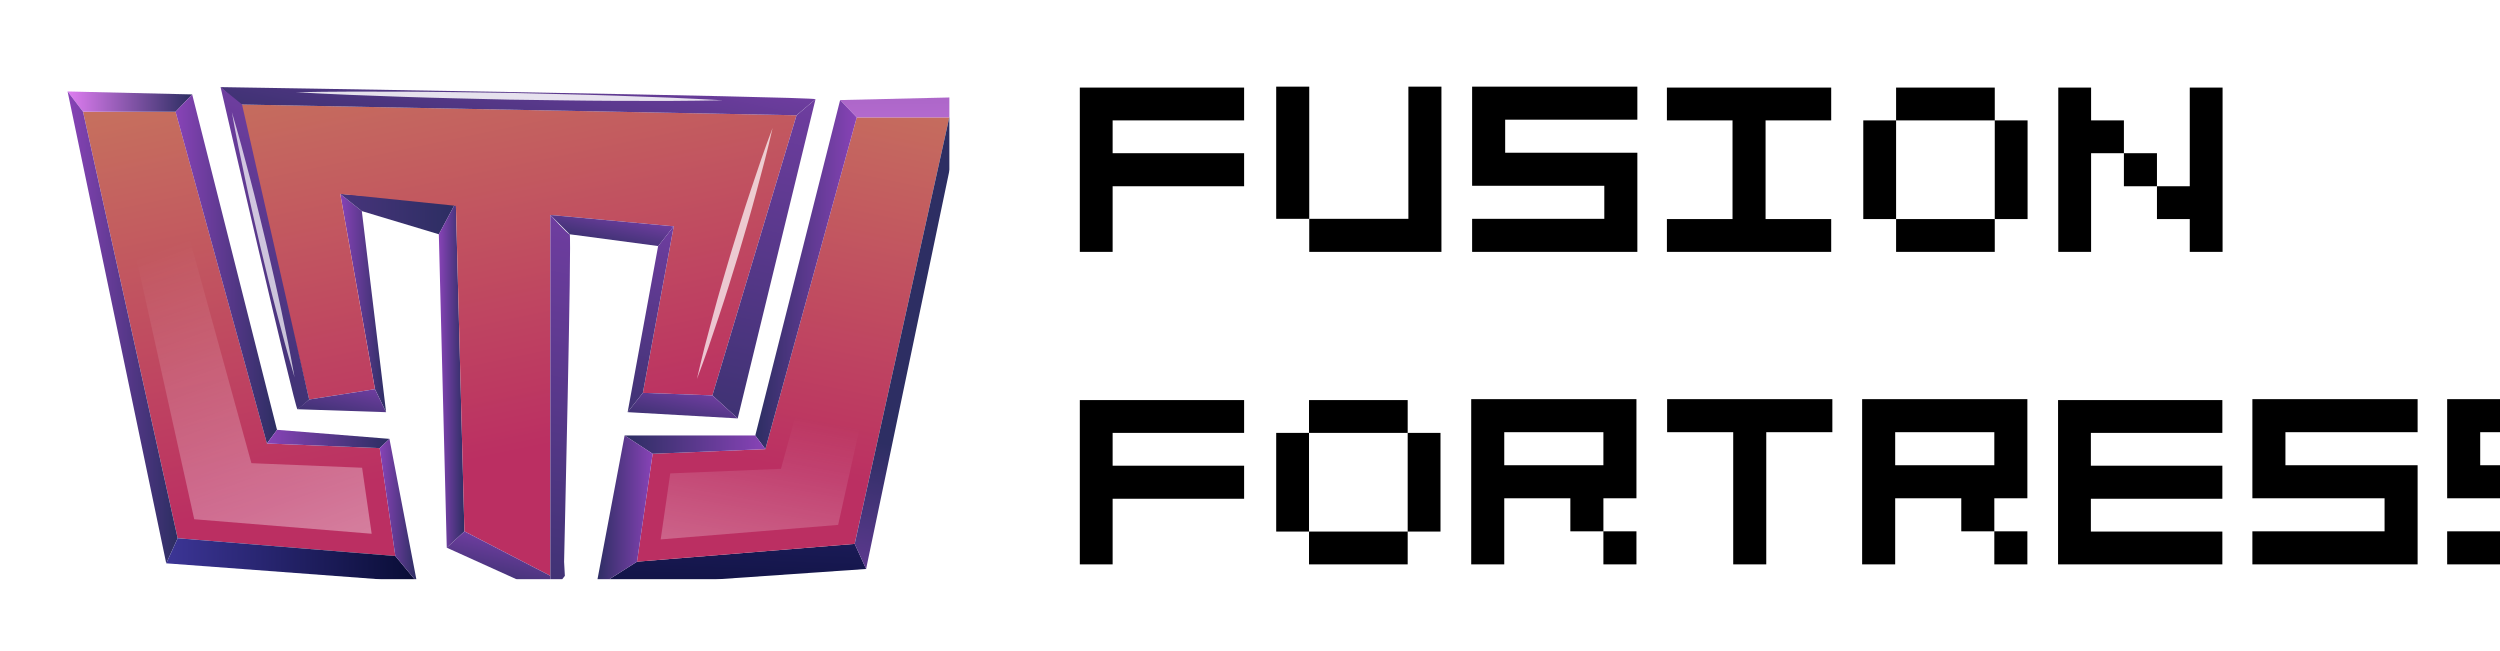 <svg width="192" height="50" viewBox="0 0 192 50" fill="none" xmlns="http://www.w3.org/2000/svg">
<g clip-path="url(#clip0_157_4223)">
<g clip-path="url(#clip1_157_4223)">
<g filter="url(#filter0_d_157_4223)">
<path d="M65.328 42.507L44.574 43.946L47.733 41.947L64.451 40.58L65.328 42.507Z" fill="url(#paint0_linear_157_4223)"/>
<path d="M27.608 28.698L28.462 30.464L26.598 15.023L24.941 13.703C24.941 13.703 27.654 28.941 27.608 28.698" fill="url(#paint1_linear_157_4223)"/>
<path d="M26.598 15.023L32.514 16.802L33.819 14.363L24.941 13.703L26.598 15.023Z" fill="url(#paint2_linear_157_4223)"/>
<path d="M32.512 16.802L33.121 40.872L34.477 39.619L33.817 14.363L32.512 16.802Z" fill="url(#paint3_linear_157_4223)"/>
<path d="M17.133 6.832L22.556 29.491L27.607 28.698L24.94 13.703L33.825 14.617L34.477 39.618L41.076 43.033V15.321L50.553 16.192L48.183 28.983L53.523 29.177L59.984 7.663L17.133 6.832Z" fill="url(#paint4_linear_157_4223)"/>
<path d="M41.078 44.474L42.192 43.034L42.132 41.955C42.132 41.786 42.724 16.803 42.564 16.803C42.405 16.803 41.078 15.322 41.078 15.322V44.474Z" fill="url(#paint5_linear_157_4223)"/>
<path d="M41.078 15.322L42.564 16.803L49.357 17.709L50.555 16.193L41.078 15.322Z" fill="url(#paint6_linear_157_4223)"/>
<path d="M49.354 17.71L47.012 30.466L48.182 28.984L50.553 16.193L49.354 17.71Z" fill="url(#paint7_linear_157_4223)"/>
<path d="M17.132 6.833L15.75 5.5C15.75 5.5 61.338 6.227 61.44 6.429L59.983 7.664L17.132 6.833Z" fill="url(#paint8_linear_157_4223)"/>
<path d="M61.441 6.43L55.464 30.946L53.523 29.178L59.985 7.665L61.441 6.43Z" fill="url(#paint9_linear_157_4223)"/>
<path d="M47.012 30.464L55.463 30.944L53.523 29.177L48.182 28.982L47.012 30.464Z" fill="url(#paint10_linear_157_4223)"/>
<path d="M15.75 5.5C15.75 5.5 21.492 30.291 21.652 30.238C21.811 30.185 22.556 29.492 22.556 29.492L17.398 6.833L15.75 5.5Z" fill="url(#paint11_linear_157_4223)"/>
<path d="M21.652 30.239L28.461 30.466L27.608 28.699L22.556 29.492L21.652 30.239Z" fill="url(#paint12_linear_157_4223)"/>
<path d="M33.121 40.872L41.075 44.473V43.034L34.477 39.619L33.121 40.872Z" fill="url(#paint13_linear_157_4223)"/>
<path d="M29.174 41.514L12.455 40.147L5.188 7.393H12.296L19.314 32.87L27.971 33.226L29.174 41.514Z" fill="url(#paint14_linear_157_4223)"/>
<path d="M13.726 38.687L7.129 8.953H11.114L18.118 34.382L26.619 34.732L27.354 39.802L13.726 38.687Z" fill="url(#paint15_linear_157_4223)"/>
<path d="M5.187 7.393L4 5.834L13.571 6.061L12.294 7.393H5.187Z" fill="url(#paint16_linear_157_4223)"/>
<path d="M4 5.834L11.577 42.075L12.454 40.148L5.187 7.393L4 5.834Z" fill="url(#paint17_linear_157_4223)"/>
<path d="M13.569 6.061L20.085 31.821L19.311 32.87L12.293 7.393L13.569 6.061Z" fill="url(#paint18_linear_157_4223)"/>
<path d="M11.578 42.073L30.829 43.513L29.174 41.514L12.456 40.147L11.578 42.073Z" fill="url(#paint19_linear_157_4223)"/>
<path d="M19.312 32.87L27.969 33.226L28.72 32.514L20.086 31.82L19.312 32.87Z" fill="url(#paint20_linear_157_4223)"/>
<path d="M28.719 32.514L30.827 43.514L29.172 41.514L27.969 33.226L28.719 32.514Z" fill="url(#paint21_linear_157_4223)"/>
<path d="M47.73 41.948L64.449 40.581L71.716 7.826H64.608L57.59 33.303L48.933 33.66L47.73 41.948Z" fill="url(#paint22_linear_157_4223)"/>
<path d="M50.286 35.166L58.787 34.816L65.792 9.387H69.776L63.179 39.121L49.551 40.236L50.286 35.166Z" fill="url(#paint23_linear_157_4223)"/>
<path d="M71.716 7.827L72.903 6.268L63.332 6.494L64.608 7.827H71.716Z" fill="url(#paint24_linear_157_4223)"/>
<path d="M72.903 6.268L65.326 42.509L64.449 40.582L71.717 7.827L72.903 6.268Z" fill="url(#paint25_linear_157_4223)"/>
<path d="M63.333 6.494L56.816 32.254L57.59 33.304L64.609 7.827L63.333 6.494Z" fill="url(#paint26_linear_157_4223)"/>
<path d="M57.589 33.304L48.932 33.66L46.777 32.254H56.815L57.589 33.304Z" fill="url(#paint27_linear_157_4223)"/>
<path d="M46.781 32.254L44.574 43.948L47.733 41.948L48.935 33.66L46.781 32.254Z" fill="url(#paint28_linear_157_4223)"/>
</g>
<g style="mix-blend-mode:overlay" opacity="0.85">
<path d="M22.719 7.083C25.454 7.027 28.188 7.029 30.923 7.039C33.657 7.048 36.39 7.103 39.124 7.133C41.857 7.205 44.59 7.254 47.323 7.348L51.421 7.498C52.787 7.566 54.153 7.618 55.519 7.702C54.151 7.735 52.784 7.735 51.416 7.752L47.315 7.747C44.581 7.737 41.848 7.683 39.114 7.652C36.381 7.579 33.648 7.531 30.915 7.436C28.183 7.343 25.45 7.241 22.719 7.082V7.083Z" fill="white"/>
</g>
<g style="mix-blend-mode:overlay" opacity="0.71">
<path d="M59.337 9.819C58.971 11.456 58.542 13.078 58.103 14.696C57.671 16.317 57.194 17.926 56.717 19.536C56.226 21.141 55.734 22.747 55.197 24.341L54.391 26.732C54.101 27.524 53.831 28.321 53.523 29.108C53.701 28.288 53.915 27.477 54.11 26.661L54.757 24.23C55.19 22.609 55.666 21 56.145 19.391C56.636 17.785 57.128 16.18 57.665 14.585C58.195 12.989 58.735 11.396 59.338 9.818L59.337 9.819Z" fill="white"/>
</g>
<g style="mix-blend-mode:overlay" opacity="0.71">
<path d="M17.805 8.609C18.108 10.339 18.464 12.051 18.828 13.761C19.186 15.473 19.582 17.173 19.978 18.873C20.384 20.569 20.793 22.265 21.237 23.949L21.906 26.474C22.146 27.31 22.37 28.151 22.625 28.983C22.478 28.117 22.3 27.261 22.139 26.399L21.603 23.831C21.244 22.119 20.848 20.419 20.452 18.72C20.044 17.024 19.637 15.328 19.192 13.644C18.752 11.959 18.305 10.276 17.805 8.609H17.805Z" fill="white"/>
</g>
</g>
<path d="M82.93 9.246V6.726H85.45V9.246H82.93ZM82.93 11.766V9.246H85.45V11.766H82.93ZM82.93 14.304V11.766H85.45V14.304H82.93ZM87.97 14.304V11.766H85.45V14.304H87.97ZM90.508 14.304V11.766H87.97V14.304H90.508ZM93.028 14.304V11.766H90.508V14.304H93.028ZM82.93 16.824V14.304H85.45V16.824H82.93ZM82.93 19.344V16.824H85.45V19.344H82.93ZM93.028 9.246V6.726H95.548V9.246H93.028ZM90.508 9.246V6.726H93.028V9.246H90.508ZM87.97 9.246V6.726H90.508V9.246H87.97ZM85.45 9.246V6.726H87.97V9.246H85.45ZM93.028 14.304V11.766H95.548V14.304H93.028ZM100.55 16.806H108.164V19.344H100.55V16.806ZM98.012 6.654H100.55V16.806H98.012V6.654ZM108.164 6.654H110.702V19.344H108.164V6.654ZM115.597 9.192V6.654H118.135V9.192H115.597ZM118.135 9.192V6.654H120.673V9.192H118.135ZM120.673 9.192V6.654H123.211V9.192H120.673ZM123.211 9.192V6.654H125.749V9.192H123.211ZM113.059 6.654H115.597V11.73H125.749V19.344H113.059V16.806H123.211V14.268H113.059V6.654ZM128.018 6.726H140.636V9.246H135.596V16.824H140.636V19.344H128.018V16.824H133.058V9.246H128.018V6.726ZM143.1 9.246H145.62V16.824H143.1V9.246ZM145.62 6.726H153.198V9.246H145.62V6.726ZM153.198 9.246H155.718V16.824H153.198V19.344H145.62V16.824H153.198V9.246ZM168.174 6.726H170.694V19.344H168.174V16.824H165.654V14.304H163.116V11.766H160.596V19.344H158.076V6.726H160.596V9.246H163.116V11.766H165.654V14.304H168.174V6.726Z" fill="black"/>
<path d="M82.93 33.246V30.726H85.45V33.246H82.93ZM82.93 35.766V33.246H85.45V35.766H82.93ZM82.93 38.304V35.766H85.45V38.304H82.93ZM87.97 38.304V35.766H85.45V38.304H87.97ZM90.508 38.304V35.766H87.97V38.304H90.508ZM93.028 38.304V35.766H90.508V38.304H93.028ZM82.93 40.824V38.304H85.45V40.824H82.93ZM82.93 43.344V40.824H85.45V43.344H82.93ZM93.028 33.246V30.726H95.548V33.246H93.028ZM90.508 33.246V30.726H93.028V33.246H90.508ZM87.97 33.246V30.726H90.508V33.246H87.97ZM85.45 33.246V30.726H87.97V33.246H85.45ZM93.028 38.304V35.766H95.548V38.304H93.028ZM98.012 33.246H100.532V40.824H98.012V33.246ZM100.532 30.726H108.11V33.246H100.532V30.726ZM108.11 33.246H110.63V40.824H108.11V43.344H100.532V40.824H108.11V33.246ZM112.989 30.654H125.679V38.268H123.141V40.806H125.679V43.344H123.141V40.806H120.603V38.268H115.527V43.344H112.989V30.654ZM123.141 33.192H115.527V35.73H123.141V33.192ZM128.035 30.654H140.725V33.192H135.649V43.344H133.111V33.192H128.035V30.654ZM143.012 30.654H155.702V38.268H153.164V40.806H155.702V43.344H153.164V40.806H150.626V38.268H145.55V43.344H143.012V30.654ZM153.164 33.192H145.55V35.73H153.164V33.192ZM158.059 33.246V30.726H160.579V33.246H158.059ZM158.059 35.766V33.246H160.579V35.766H158.059ZM158.059 38.304V35.766H160.579V38.304H158.059ZM163.099 38.304V35.766H160.579V38.304H163.099ZM165.637 38.304V35.766H163.099V38.304H165.637ZM168.157 38.304V35.766H165.637V38.304H168.157ZM160.579 43.344V40.824H163.099V43.344H160.579ZM163.099 43.344V40.824H165.637V43.344H163.099ZM165.637 43.344V40.824H168.157V43.344H165.637ZM158.059 40.824V38.304H160.579V40.824H158.059ZM158.059 43.344V40.824H160.579V43.344H158.059ZM168.157 33.246V30.726H170.677V33.246H168.157ZM165.637 33.246V30.726H168.157V33.246H165.637ZM163.099 33.246V30.726H165.637V33.246H163.099ZM160.579 33.246V30.726H163.099V33.246H160.579ZM168.157 38.304V35.766H170.677V38.304H168.157ZM168.157 43.344V40.824H170.677V43.344H168.157ZM175.521 33.192V30.654H178.059V33.192H175.521ZM178.059 33.192V30.654H180.597V33.192H178.059ZM180.597 33.192V30.654H183.135V33.192H180.597ZM183.135 33.192V30.654H185.673V33.192H183.135ZM172.983 30.654H175.521V35.73H185.673V43.344H172.983V40.806H183.135V38.268H172.983V30.654ZM190.48 33.192V30.654H193.018V33.192H190.48ZM193.018 33.192V30.654H195.556V33.192H193.018ZM195.556 33.192V30.654H198.094V33.192H195.556ZM198.094 33.192V30.654H200.632V33.192H198.094ZM187.942 30.654H190.48V35.73H200.632V43.344H187.942V40.806H198.094V38.268H187.942V30.654Z" fill="black"/>
</g>
<defs>
<filter id="filter0_d_157_4223" x="4" y="5.5" width="70.092" height="40.165" filterUnits="userSpaceOnUse" color-interpolation-filters="sRGB">
<feFlood flood-opacity="0" result="BackgroundImageFix"/>
<feColorMatrix in="SourceAlpha" type="matrix" values="0 0 0 0 0 0 0 0 0 0 0 0 0 0 0 0 0 0 127 0" result="hardAlpha"/>
<feOffset dx="1.19" dy="1.19"/>
<feColorMatrix type="matrix" values="0 0 0 0 0.192 0 0 0 0 0.192 0 0 0 0 0.439 0 0 0 0.5 0"/>
<feBlend mode="normal" in2="BackgroundImageFix" result="effect1_dropShadow_157_4223"/>
<feBlend mode="normal" in="SourceGraphic" in2="effect1_dropShadow_157_4223" result="shape"/>
</filter>
<linearGradient id="paint0_linear_157_4223" x1="55.634" y1="24.904" x2="54.767" y2="48.04" gradientUnits="userSpaceOnUse">
<stop stop-color="#3C3596"/>
<stop offset="0.99" stop-color="#090D36"/>
</linearGradient>
<linearGradient id="paint1_linear_157_4223" x1="24.941" y1="22.084" x2="28.462" y2="22.084" gradientUnits="userSpaceOnUse">
<stop stop-color="#8843B7"/>
<stop offset="0.99" stop-color="#2D2E63"/>
</linearGradient>
<linearGradient id="paint2_linear_157_4223" x1="4" y1="15.252" x2="33.819" y2="15.252" gradientUnits="userSpaceOnUse">
<stop stop-color="#8843B7"/>
<stop offset="0.99" stop-color="#2D2E63"/>
</linearGradient>
<linearGradient id="paint3_linear_157_4223" x1="32.512" y1="27.617" x2="34.477" y2="27.617" gradientUnits="userSpaceOnUse">
<stop stop-color="#8843B7"/>
<stop offset="0.99" stop-color="#2D2E63"/>
</linearGradient>
<linearGradient id="paint4_linear_157_4223" x1="37.337" y1="1.355" x2="43.813" y2="32.433" gradientUnits="userSpaceOnUse">
<stop stop-color="#C66F5E"/>
<stop offset="1" stop-color="#BB2F62"/>
</linearGradient>
<linearGradient id="paint5_linear_157_4223" x1="47.482" y1="0.815" x2="36.196" y2="55.268" gradientUnits="userSpaceOnUse">
<stop stop-color="#8843B7"/>
<stop offset="0.99" stop-color="#2D2E63"/>
</linearGradient>
<linearGradient id="paint6_linear_157_4223" x1="46.168" y1="14.052" x2="45.291" y2="18.286" gradientUnits="userSpaceOnUse">
<stop stop-color="#8843B7"/>
<stop offset="0.99" stop-color="#2D2E63"/>
</linearGradient>
<linearGradient id="paint7_linear_157_4223" x1="51.867" y1="8.314" x2="46.057" y2="36.346" gradientUnits="userSpaceOnUse">
<stop stop-color="#8843B7"/>
<stop offset="0.99" stop-color="#2D2E63"/>
</linearGradient>
<linearGradient id="paint8_linear_157_4223" x1="40.47" y1="-3.13" x2="36.757" y2="14.784" gradientUnits="userSpaceOnUse">
<stop stop-color="#8843B7"/>
<stop offset="0.99" stop-color="#2D2E63"/>
</linearGradient>
<linearGradient id="paint9_linear_157_4223" x1="62.659" y1="-7.308" x2="52.688" y2="40.801" gradientUnits="userSpaceOnUse">
<stop stop-color="#8843B7"/>
<stop offset="0.99" stop-color="#2D2E63"/>
</linearGradient>
<linearGradient id="paint10_linear_157_4223" x1="51.916" y1="27.412" x2="50.895" y2="32.337" gradientUnits="userSpaceOnUse">
<stop stop-color="#8843B7"/>
<stop offset="0.99" stop-color="#2D2E63"/>
</linearGradient>
<linearGradient id="paint11_linear_157_4223" x1="23.91" y1="-5.582" x2="14.806" y2="38.343" gradientUnits="userSpaceOnUse">
<stop stop-color="#8843B7"/>
<stop offset="0.99" stop-color="#2D2E63"/>
</linearGradient>
<linearGradient id="paint12_linear_157_4223" x1="25.786" y1="26.815" x2="24.712" y2="31.996" gradientUnits="userSpaceOnUse">
<stop stop-color="#8843B7"/>
<stop offset="0.99" stop-color="#2D2E63"/>
</linearGradient>
<linearGradient id="paint13_linear_157_4223" x1="37.969" y1="38.449" x2="36.619" y2="44.962" gradientUnits="userSpaceOnUse">
<stop stop-color="#8843B7"/>
<stop offset="0.99" stop-color="#2D2E63"/>
</linearGradient>
<linearGradient id="paint14_linear_157_4223" x1="37.339" y1="1.355" x2="43.814" y2="32.434" gradientUnits="userSpaceOnUse">
<stop stop-color="#C66F5E"/>
<stop offset="1" stop-color="#BB2F62"/>
</linearGradient>
<linearGradient id="paint15_linear_157_4223" x1="37.035" y1="82.347" x2="12.886" y2="17.345" gradientUnits="userSpaceOnUse">
<stop stop-color="white"/>
<stop offset="0.36" stop-color="white" stop-opacity="0.65"/>
<stop offset="1" stop-color="white" stop-opacity="0"/>
</linearGradient>
<linearGradient id="paint16_linear_157_4223" x1="4" y1="6.614" x2="13.571" y2="6.614" gradientUnits="userSpaceOnUse">
<stop stop-color="#DF7DF1"/>
<stop offset="0.99" stop-color="#2D2E63"/>
</linearGradient>
<linearGradient id="paint17_linear_157_4223" x1="4" y1="23.954" x2="12.454" y2="23.954" gradientUnits="userSpaceOnUse">
<stop stop-color="#8843B7"/>
<stop offset="0.99" stop-color="#2D2E63"/>
</linearGradient>
<linearGradient id="paint18_linear_157_4223" x1="12.293" y1="19.466" x2="20.085" y2="19.466" gradientUnits="userSpaceOnUse">
<stop stop-color="#8843B7"/>
<stop offset="0.99" stop-color="#2D2E63"/>
</linearGradient>
<linearGradient id="paint19_linear_157_4223" x1="11.578" y1="41.83" x2="30.829" y2="41.83" gradientUnits="userSpaceOnUse">
<stop stop-color="#3C3596"/>
<stop offset="0.99" stop-color="#090D36"/>
</linearGradient>
<linearGradient id="paint20_linear_157_4223" x1="19.312" y1="32.523" x2="28.72" y2="32.523" gradientUnits="userSpaceOnUse">
<stop stop-color="#8843B7"/>
<stop offset="0.99" stop-color="#2D2E63"/>
</linearGradient>
<linearGradient id="paint21_linear_157_4223" x1="27.969" y1="38.014" x2="30.827" y2="38.014" gradientUnits="userSpaceOnUse">
<stop stop-color="#8843B7"/>
<stop offset="0.99" stop-color="#2D2E63"/>
</linearGradient>
<linearGradient id="paint22_linear_157_4223" x1="63.601" y1="4.932" x2="57.452" y2="34.448" gradientUnits="userSpaceOnUse">
<stop stop-color="#C66F5E"/>
<stop offset="1" stop-color="#BB2F62"/>
</linearGradient>
<linearGradient id="paint23_linear_157_4223" x1="50.434" y1="74.951" x2="58.559" y2="30.601" gradientUnits="userSpaceOnUse">
<stop stop-color="white"/>
<stop offset="0.36" stop-color="white" stop-opacity="0.65"/>
<stop offset="1" stop-color="white" stop-opacity="0"/>
</linearGradient>
<linearGradient id="paint24_linear_157_4223" x1="68.236" y1="18.058" x2="67.808" y2="-23.741" gradientUnits="userSpaceOnUse">
<stop stop-color="#DF7DF1"/>
<stop offset="0.99" stop-color="#2D2E63"/>
</linearGradient>
<linearGradient id="paint25_linear_157_4223" x1="63.567" y1="51.28" x2="66.988" y2="32.729" gradientUnits="userSpaceOnUse">
<stop stop-color="#8843B7"/>
<stop offset="0.99" stop-color="#2D2E63"/>
</linearGradient>
<linearGradient id="paint26_linear_157_4223" x1="64.609" y1="19.899" x2="56.816" y2="19.899" gradientUnits="userSpaceOnUse">
<stop stop-color="#8843B7"/>
<stop offset="0.99" stop-color="#2D2E63"/>
</linearGradient>
<linearGradient id="paint27_linear_157_4223" x1="57.589" y1="32.957" x2="46.777" y2="32.957" gradientUnits="userSpaceOnUse">
<stop stop-color="#8843B7"/>
<stop offset="0.99" stop-color="#2D2E63"/>
</linearGradient>
<linearGradient id="paint28_linear_157_4223" x1="48.935" y1="38.101" x2="44.574" y2="38.101" gradientUnits="userSpaceOnUse">
<stop stop-color="#8843B7"/>
<stop offset="0.99" stop-color="#2D2E63"/>
</linearGradient>
<clipPath id="clip0_157_4223">
<rect width="192" height="50" fill="white"/>
</clipPath>
<clipPath id="clip1_157_4223">
<rect width="68.93" height="39" fill="white" transform="translate(4 5.5)"/>
</clipPath>
</defs>
</svg>
